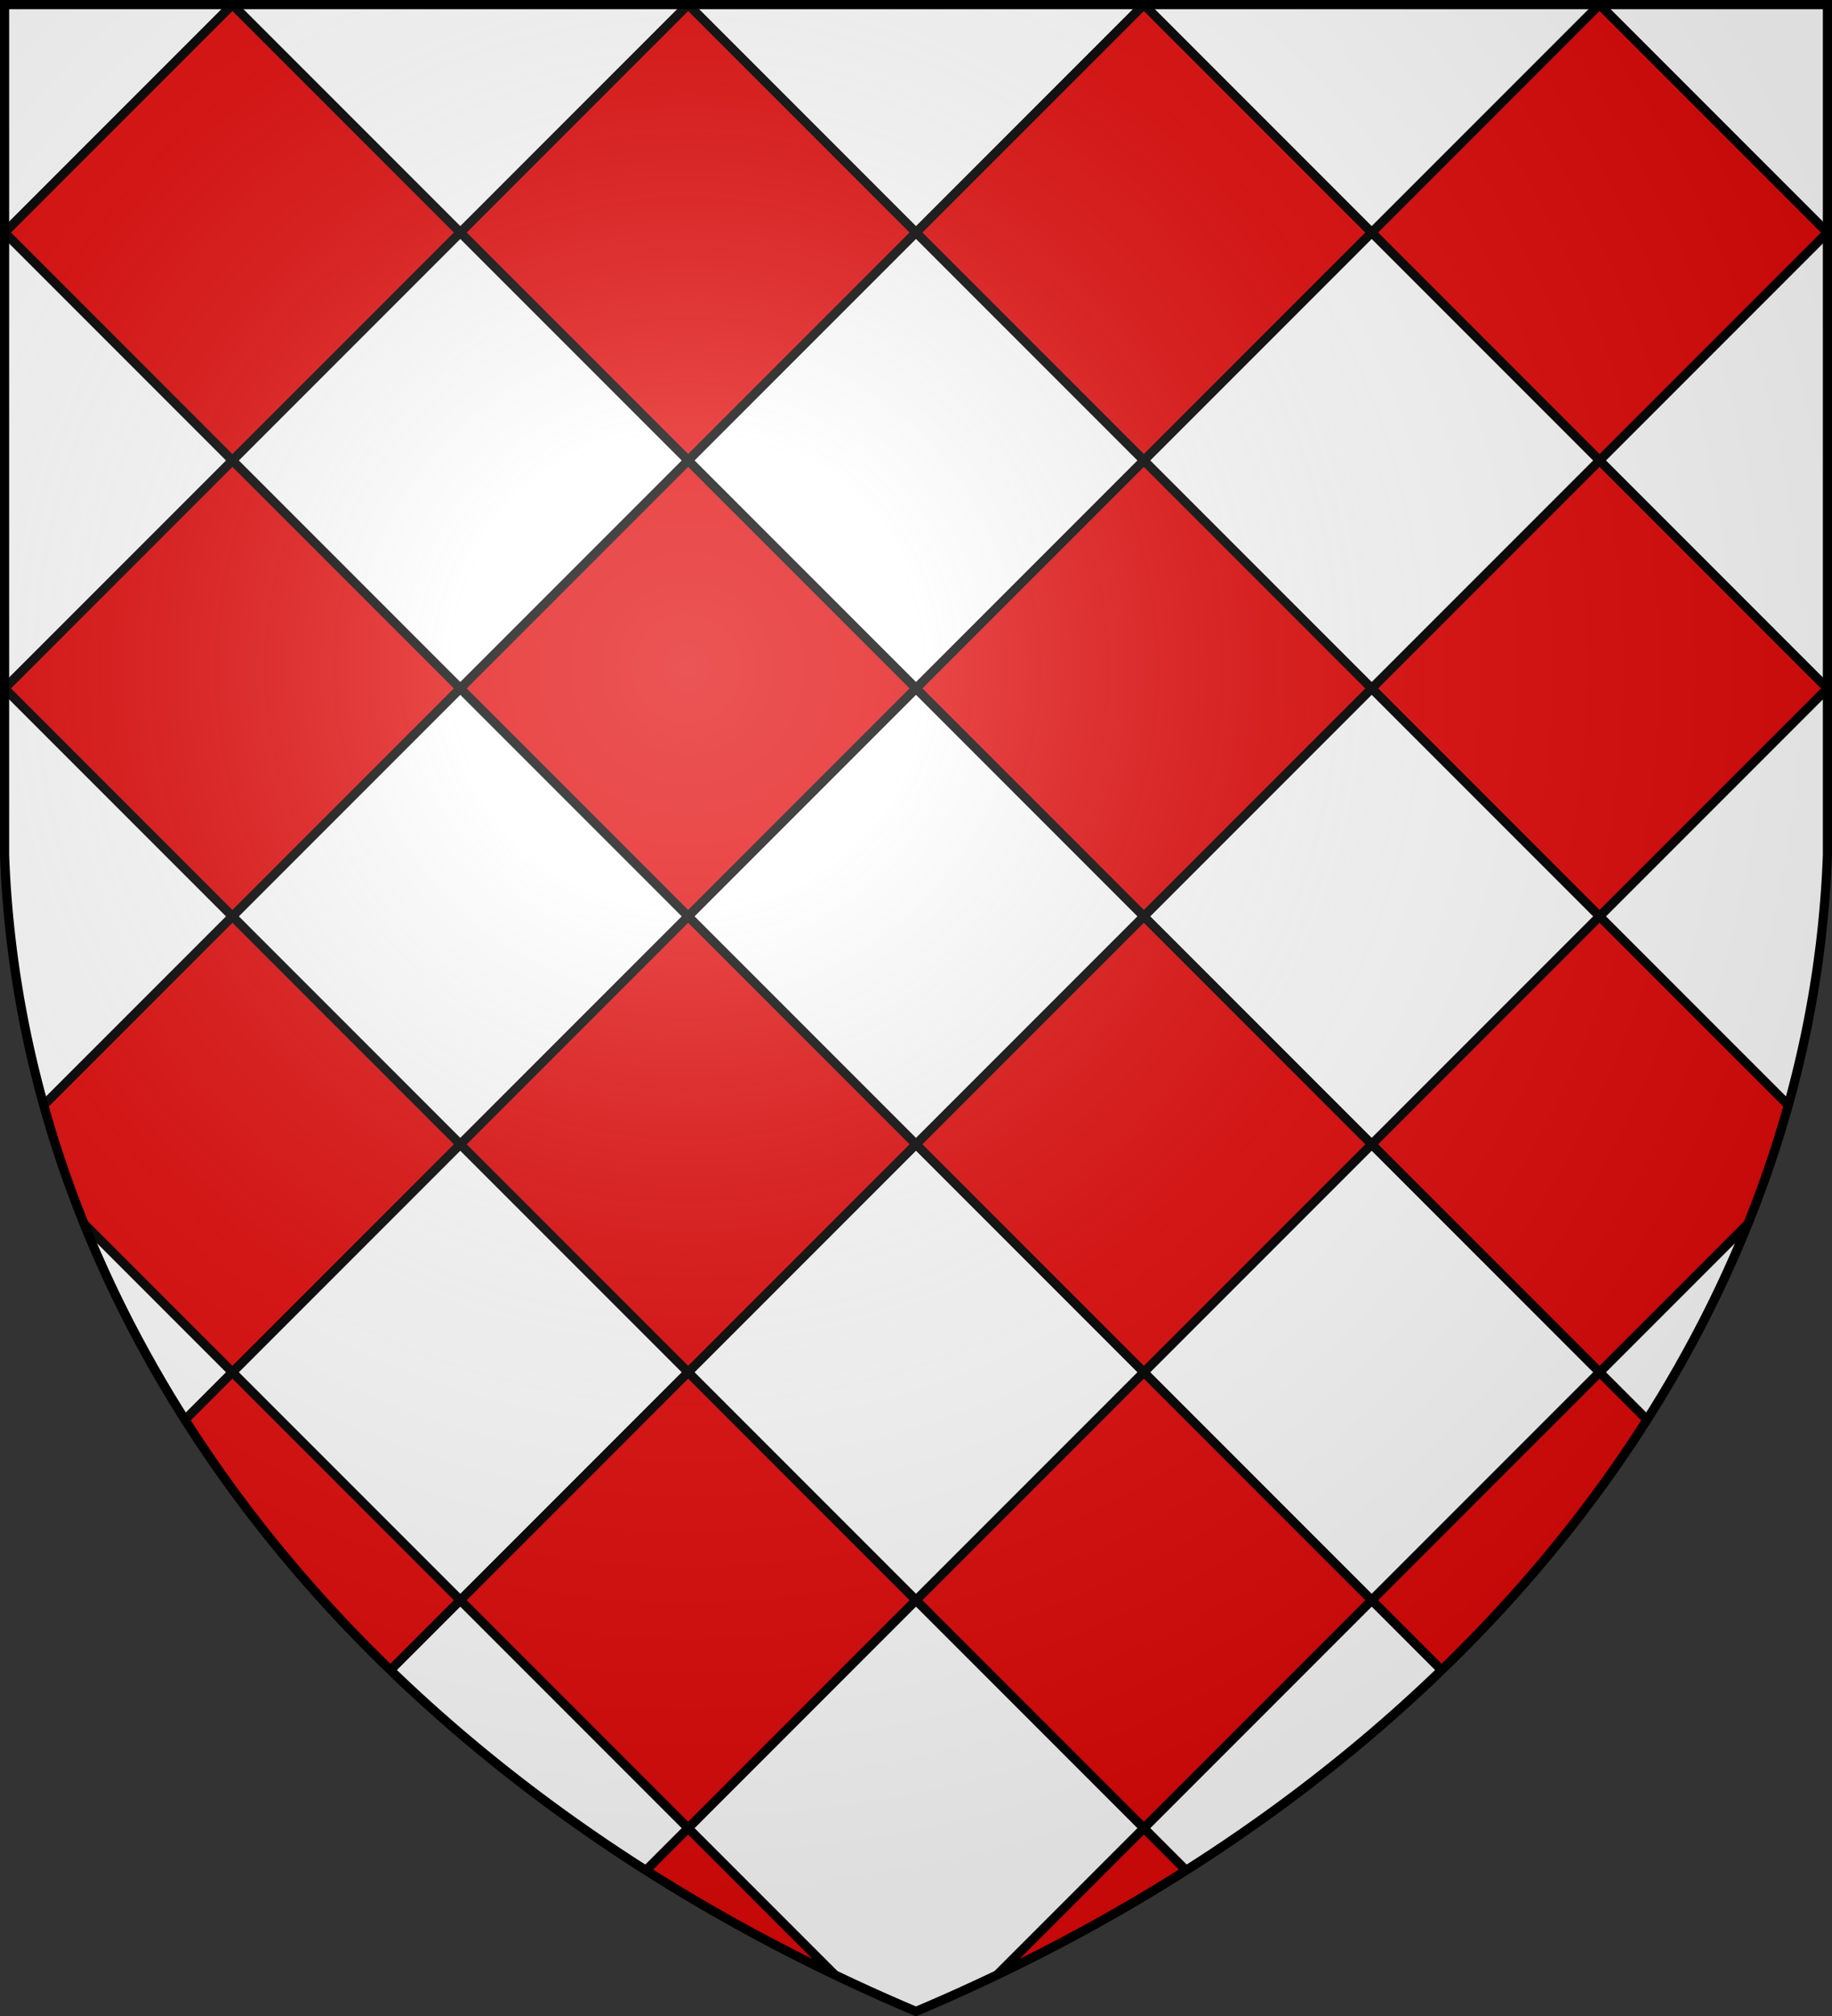 <svg width="600" height="660" version="1.1" xmlns="http://www.w3.org/2000/svg" xmlns:xlink="http://www.w3.org/1999/xlink">
<rect width="100%" height="100%" fill="#333333" stroke="none"/>
<defs>
<radialGradient id="sheen" cx="221" cy="226" fx="221" fy="226" r="300" gradientTransform="matrix(1.353,0,0,1.349,-74,-86)" gradientUnits="userSpaceOnUse">
<stop stop-color="#FFF" stop-opacity=".31"/>
<stop offset="0.19" stop-color="#FFF" stop-opacity=".25"/>
<stop offset="0.6" stop-color="#6B6B6B" stop-opacity=".13"/>
<stop offset="1" stop-color="#000" stop-opacity=".13"/>
</radialGradient>
<clipPath id="clipShield"><path id="shield" d="M1.5 1.5h597V280A570 445 0 0 1 300 658.5 570 445 0 0 1 1.5 280Z"/></clipPath>
</defs>
<use xlink:href="#shield" fill="#FFF"/>
<g clip-path="url(#clipShield)">
	<g transform="matrix(74.625,0,0,74.625,1.5,1.5)">
		<g id="sq10">
		<path id="sq5" d="m1 0 1 1-1 1-1-1 1-1zm0 2 1 1-1 1-1-1 1-1zm0 2 1 1-1 1-1-1 1-1zm0 2 1 1-1 1-1-1 1-1zm0 2 1 1-1 1-1-1 1-1z" fill="#E20909" stroke="#000" stroke-width=".04"/>
		<use xlink:href="#sq5" x="2"/>
		</g>
		<use xlink:href="#sq10" x="4"/>
	</g>
</g>
<use xlink:href="#shield" fill="url(#sheen)" stroke="#000" stroke-width="3"/>
</svg>
